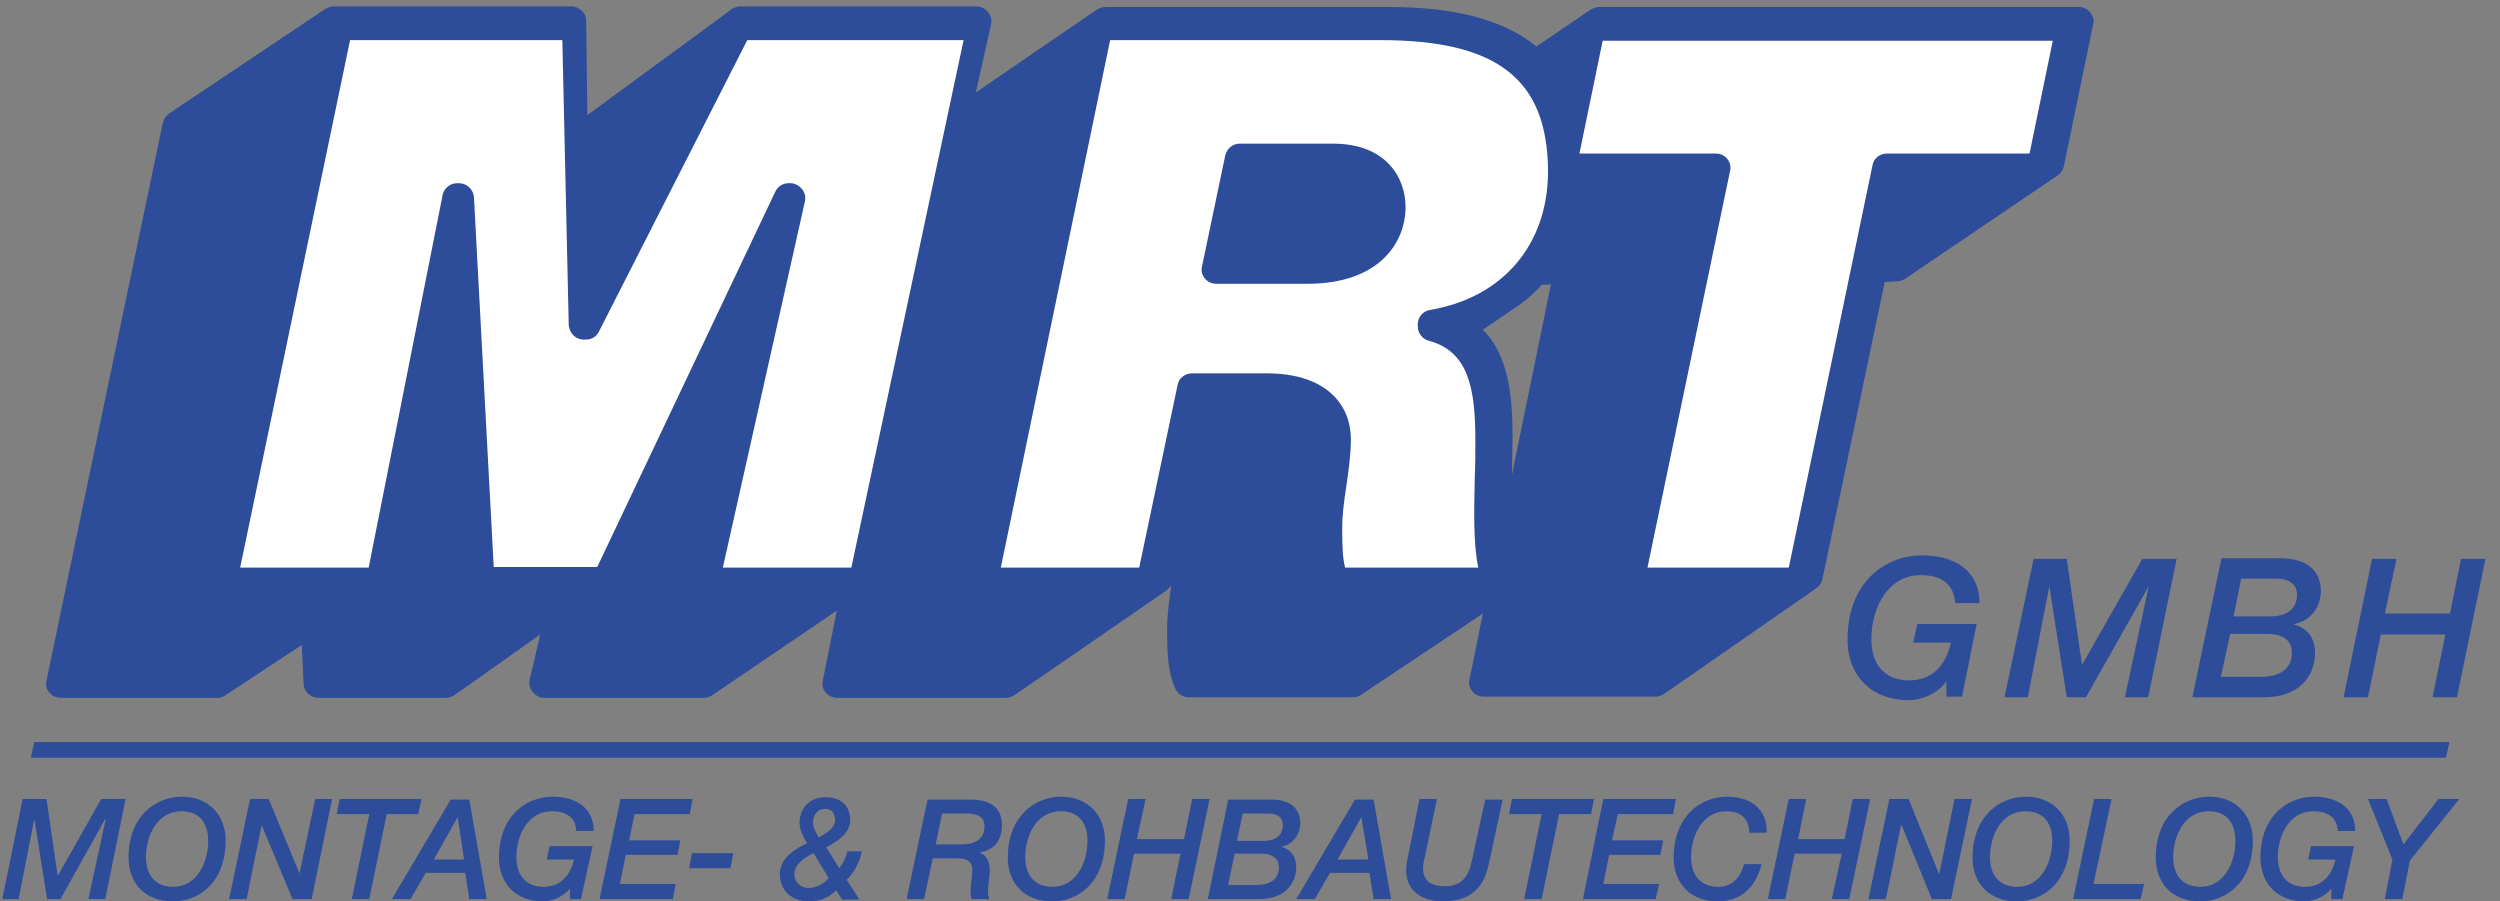 <?xml version="1.0" encoding="utf-8"?>
<!-- Generator: Adobe Illustrator 24.1.1, SVG Export Plug-In . SVG Version: 6.00 Build 0)  -->
<svg version="1.1" id="Ebene_1" xmlns="http://www.w3.org/2000/svg" xmlns:xlink="http://www.w3.org/1999/xlink" x="0px" y="0px"
	 viewBox="0 0 429.9 155" style="enable-background:new 0 0 429.9 155;" xml:space="preserve">
<rect x="0" y="0" width="429.9" height="155" fill="#808080" stroke="none"/>
<style type="text/css">
	.st0{fill:#2D4C9A;}
	.st1{fill:#FFFFFF;}
	.st2{fill-rule:evenodd;clip-rule:evenodd;fill:#FFFFFF;}
	.st3{fill-rule:evenodd;clip-rule:evenodd;fill:#2D4C9A;}
</style>
<path class="st0" d="M359.4,2.1c-0.5-0.6-1.2-0.9-2-0.9l-82.4,0c-0.5,0-1,0.2-1.4,0.4L264.2,8c-5.6-4.6-14-6.8-25.4-6.8l-48.7,0
	c-0.5,0-1,0.2-1.4,0.4l-20.9,14.3l2.6-11.6c0.2-0.8,0-1.6-0.5-2.2c-0.5-0.6-1.2-1-2-1c0,0,0,0,0,0l-40.6,0c-0.5,0-1.1,0.2-1.5,0.5
	l-24.8,18.2l-0.2-16.2c0-1.4-1.2-2.5-2.6-2.5c0,0,0,0,0,0l-40.8,0c-0.5,0-1,0.2-1.4,0.4L29.1,19.5c-0.6,0.4-0.9,1-1.1,1.6L8,117
	c-0.2,0.8,0,1.5,0.5,2.1c0.5,0.6,1.2,0.9,2,0.9c0,0,0,0,0,0l26.8,0c0.5,0,1-0.1,1.4-0.4l13.2-8.7l0.3,6.7c0.1,1.4,1.2,2.4,2.6,2.4
	h21.9c0.5,0,1-0.2,1.5-0.5l14.7-10.4l-1.8,7.7c-0.2,0.8,0,1.6,0.5,2.2c0.5,0.6,1.2,1,2,1H121c0.5,0,1-0.2,1.4-0.4l21.5-14.6l-2.4,12
	c-0.2,0.8,0,1.5,0.5,2.1c0.5,0.6,1.2,0.9,2,0.9h29c0.5,0,1-0.2,1.5-0.5l26-17.9c0.4-0.3,0.7-0.6,0.9-1c-0.3,2.5-0.7,5.1-0.7,7.4
	c0,4.2,0.1,7.5,1.4,10.4c0.4,0.9,1.3,1.5,2.3,1.5l28.2,0c0.5,0,1-0.1,1.4-0.4l21-14l-2.3,11.3c-0.2,0.8,0,1.5,0.5,2.1s1.2,0.9,2,0.9
	h29.5c0.5,0,1-0.2,1.5-0.5l26.2-18.2c0.5-0.4,0.9-0.9,1-1.6l10.7-51l2-0.1c0.5,0,1-0.2,1.4-0.4l26.3-17.8c0.6-0.4,0.9-0.9,1.1-1.6
	l5.1-24.7C360.1,3.5,359.9,2.7,359.4,2.1z M255,56.7l6.6-4.5c0,0,0.1-0.1,0.1-0.1c1.2-0.9,2.3-1.9,3.4-3.1l1.6-0.1L260,81.6
	c0-0.1,0-0.2,0-0.3c0-2.1,0.1-4.2,0.1-6.2C260.1,68.1,259.4,61.1,255,56.7z"/>
<path class="st1" d="M128.5,6.9l-25.5,50.1c-0.4,0.9-1.3,1.4-2.3,1.4h-0.3c-1.4,0-2.5-1.1-2.6-2.5l-1.1-49H60.2L41.3,97.6h22.1
	l12.7-64c0.2-1.2,1.3-2.1,2.5-2.1h0.3c1.4,0,2.5,1.1,2.6,2.4l3.4,63.6h17.8L133.3,33c0.4-0.9,1.3-1.5,2.3-1.5h0.3c0.8,0,1.5,0.4,2,1
	c0.5,0.6,0.7,1.4,0.5,2.2l-14.1,62.9h22.1l19.3-90.7H128.5z"/>
<path class="st2" d="M237.4,6.9h-46.5l-18.8,90.7h23.8l6.6-31.4c0.2-1.2,1.3-2,2.5-2h12.8c10.7,0,14.5,5.8,14.5,11.3
	c0,2.6-0.4,5.5-0.8,8.2c-0.4,2.6-0.7,5-0.7,7.1c0,3.2,0.1,5.2,0.5,6.8h22.9c-0.9-4.4-0.7-9.8-0.6-15.5c0.1-2.1,0.1-4.3,0.1-6.4
	c0-9.2-1.3-15.3-8-17.1c-1.1-0.3-1.9-1.3-1.9-2.5v-0.3c0-1.3,0.9-2.3,2.1-2.5c12.5-2.1,20.3-11.2,20.3-23.9
	C266.1,13.7,257.6,6.9,237.4,6.9z M224.8,48.8h-15.6c-0.8,0-1.5-0.3-2-0.9c-0.5-0.6-0.7-1.4-0.5-2.1l4-19.1c0.3-1.2,1.3-2,2.5-2h16
	c9.2,0,12.5,5.9,12.5,10.9C241.7,41.6,237.3,48.8,224.8,48.8z"/>
<path class="st1" d="M283.3,97.6h24.3L322,28.4c0.2-1.2,1.3-2,2.5-2H349l4-19.4h-77.4l-4,19.4h23.4c0.8,0,1.5,0.3,2,0.9
	s0.7,1.4,0.5,2.1L283.3,97.6z"/>
<polygon class="st0" points="0.4,154.6 3.2,154.6 5.9,140.8 5.9,140.8 8.1,154.6 10.4,154.6 18.1,140.8 18.2,140.8 15.2,154.6 
	18.1,154.6 21.6,137.4 17.4,137.4 10,150.5 9.9,150.5 8,137.4 3.9,137.4 0.4,154.6 "/>
<path class="st3" d="M22.1,147.5c0,4.2,2.7,7.5,7.6,7.5c4.6,0,9.1-3.3,9.1-10.5c0-4.4-3-7.5-7.5-7.5C26.8,137,22.1,140.3,22.1,147.5
	L22.1,147.5z M25.1,147.4c0-3.8,2-7.9,6.1-7.9c3,0,4.6,1.9,4.6,5.1c0,3.8-2,7.9-6,7.9C26.8,152.5,25.1,150.6,25.1,147.4L25.1,147.4z
	"/>
<polygon class="st0" points="39.4,154.6 42.4,154.6 45,141.9 45,141.9 50.3,154.6 53.6,154.6 57.1,137.4 54.2,137.4 51.5,150.2 
	51.5,150.2 46.2,137.4 43,137.4 39.4,154.6 "/>
<polygon class="st0" points="57.9,140 63.5,140 60.5,154.6 63.5,154.6 66.5,140 71.9,140 72.5,137.4 58.4,137.4 57.9,140 "/>
<path class="st3" d="M79.8,147.8h-5.2l4.1-7.3h0L79.8,147.8L79.8,147.8z M67.4,154.6h3.2l2.6-4.5h6.8l0.7,4.5h3l-3-17.1h-3.2
	L67.4,154.6L67.4,154.6z"/>
<path class="st0" d="M101.9,145.5h-7.4l-0.5,2.3h4.7c-0.6,2.7-2.3,4.7-5.2,4.7c-3,0-4.7-1.9-4.7-5.1c0-3.8,2-7.9,6.1-7.9
	c2.5,0,4.1,1.1,4.2,3.4h3c0-4-3.1-5.9-7.1-5.9c-4.5,0-9.2,3.3-9.2,10.5c0,4.2,2.7,7.5,7.6,7.5c1.4,0,3.4-0.7,4.6-2.2h0v1.8h1.9
	L101.9,145.5L101.9,145.5z"/>
<polygon class="st0" points="103.1,154.6 115.7,154.6 116.2,152 106.6,152 107.6,147 116.5,147 117,144.5 108.2,144.5 109.1,140 
	118.6,140 119.1,137.4 106.7,137.4 103.1,154.6 "/>
<polygon class="st0" points="118.5,149.3 125.6,149.3 126.1,146.7 119,146.7 118.5,149.3 "/>
<path class="st3" d="M142.5,151c-0.8,1-2.2,1.7-3.5,1.7c-1.2,0-2.4-0.9-2.4-2.4c0-1.8,2.1-3,3.3-3.6L142.5,151L142.5,151z
	 M145.6,151.3c1.3-1.3,2.3-3.2,2.6-4.9h-2.5c-0.3,1.5-1.1,2.5-1.4,2.9l-2.2-3.6c1.8-1,4.1-2.3,4.1-4.7c0-2.7-2-4-4.3-3.9
	c-2.4,0-4.4,1.6-4.4,4.4c0,1.3,0.6,2.4,1.3,3.5c-2.2,1-4.7,2.6-4.7,5.3c0,2.9,2.1,4.7,5,4.7c1.9,0,3.4-0.6,4.7-1.9l1,1.6h3
	L145.6,151.3L145.6,151.3z M141.9,139.1c1,0,1.7,0.6,1.7,1.9c0,1.5-1.6,2.3-2.8,3c-0.5-0.9-1-1.6-1-2.6
	C139.9,139.8,140.8,139.1,141.9,139.1L141.9,139.1z"/>
<path class="st3" d="M155.9,154.6h3l1.5-7h3.6c1.6,0,3.2,0,3.2,2c0,1.2-0.3,2.5-0.3,3.7c0,0.5,0,0.9,0.2,1.3h3.1
	c-0.3-0.4-0.3-0.9-0.3-1.4c0-1.2,0.3-2.4,0.3-3.5c0-1.4-0.4-2.6-1.8-3.1v0c2.4-0.4,3.9-1.9,3.9-4.7c0-4.2-3.9-4.4-5.4-4.4h-7.4
	L155.9,154.6L155.9,154.6z M162,139.9h4.2c1.6,0,3.1,0.4,3.1,2.2c0,2-1.4,3.1-4,3.1h-4.4L162,139.9L162,139.9z"/>
<path class="st3" d="M173.3,147.5c0,4.2,2.7,7.5,7.6,7.5c4.6,0,9.1-3.3,9.1-10.5c0-4.4-3-7.5-7.5-7.5
	C178,137,173.3,140.3,173.3,147.5L173.3,147.5z M176.3,147.4c0-3.8,2-7.9,6.1-7.9c3,0,4.6,1.9,4.6,5.1c0,3.8-2,7.9-6,7.9
	C178,152.5,176.3,150.6,176.3,147.4L176.3,147.4z"/>
<polygon class="st0" points="190.4,154.6 193.4,154.6 195,146.8 203,146.8 201.4,154.6 204.4,154.6 208,137.4 205,137.4 
	203.6,144.3 195.5,144.3 197,137.4 194,137.4 190.4,154.6 "/>
<path class="st3" d="M207.7,154.6h8.8c5.3,0,6.4-3.6,6.4-5.4c0-1.8-0.8-3.1-2.6-3.6v0c2-0.3,3.3-2.1,3.3-4.1c0-1.2-0.5-4-5-4h-7.4
	L207.7,154.6L207.7,154.6z M213.7,139.9h4.3c2.4,0,2.6,1.3,2.6,2c0,0.9-0.4,2.7-3.4,2.7h-4.5L213.7,139.9L213.7,139.9z M212.3,146.8
	h4.5c3.1,0,3.2,1.9,3.1,2.7c-0.3,2.8-3.4,2.7-4.4,2.7h-4.3L212.3,146.8L212.3,146.8z"/>
<path class="st3" d="M235.3,147.8H230l4.1-7.3h0L235.3,147.8L235.3,147.8z M222.9,154.6h3.2l2.6-4.5h6.8l0.7,4.5h3l-3-17.1h-3.2
	L222.9,154.6L222.9,154.6z"/>
<path class="st0" d="M242.1,147.4c-0.2,0.8-0.3,1.5-0.3,2.3c0,3.6,2.9,5.3,6.3,5.3c6.2,0,7.4-4,8-6.8l2.3-10.7h-3l-2.3,10.5
	c-0.7,3.5-2.4,4.4-4.7,4.4c-2.1,0-3.7-0.8-3.7-3.1c0-0.5,0.1-0.9,0.2-1.4l2.2-10.5h-3L242.1,147.4L242.1,147.4z"/>
<polygon class="st0" points="259.5,140 265.1,140 262.1,154.6 265.1,154.6 268.1,140 273.6,140 274.1,137.4 260,137.4 259.5,140 "/>
<polygon class="st0" points="272.2,154.6 284.7,154.6 285.3,152 275.7,152 276.7,147 285.5,147 286,144.5 277.2,144.5 278.2,140 
	287.7,140 288.2,137.4 275.7,137.4 272.2,154.6 "/>
<path class="st0" d="M303.8,143.1c0.1-3.9-2.7-6.1-6.8-6.1c-4.5,0-9.2,3.3-9.2,10.5c0,4.2,2.7,7.5,7.6,7.5c3.6,0,6.5-2.1,7.5-6.4h-3
	c-0.3,1.2-1.3,3.9-4.4,3.9c-3,0-4.7-1.9-4.7-5.1c0-3.8,2-7.9,6.1-7.9c2.4,0,3.9,1.3,3.9,3.7H303.8L303.8,143.1z"/>
<polygon class="st0" points="304,154.6 307,154.6 308.6,146.8 316.7,146.8 315,154.6 318,154.6 321.6,137.4 318.6,137.4 
	317.2,144.3 309.2,144.3 310.6,137.4 307.6,137.4 304,154.6 "/>
<polygon class="st0" points="321.3,154.6 324.3,154.6 326.9,141.9 327,141.9 332.2,154.6 335.5,154.6 339.1,137.4 336.1,137.4 
	333.5,150.2 333.4,150.2 328.2,137.4 324.9,137.4 321.3,154.6 "/>
<path class="st3" d="M339.2,147.5c0,4.2,2.7,7.5,7.6,7.5c4.6,0,9.1-3.3,9.1-10.5c0-4.4-3-7.5-7.5-7.5
	C343.9,137,339.2,140.3,339.2,147.5L339.2,147.5z M342.2,147.4c0-3.8,2-7.9,6.1-7.9c3,0,4.6,1.9,4.6,5.1c0,3.8-2,7.9-6,7.9
	C343.9,152.5,342.2,150.6,342.2,147.4L342.2,147.4z"/>
<polygon class="st0" points="356.5,154.6 368.1,154.6 368.7,152 360,152 363.1,137.4 360.1,137.4 356.5,154.6 "/>
<path class="st3" d="M370.7,147.5c0,4.2,2.7,7.5,7.6,7.5c4.6,0,9.1-3.3,9.1-10.5c0-4.4-3-7.5-7.5-7.5
	C375.4,137,370.7,140.3,370.7,147.5L370.7,147.5z M373.7,147.4c0-3.8,2-7.9,6.1-7.9c3,0,4.6,1.9,4.6,5.1c0,3.8-2,7.9-6,7.9
	C375.4,152.5,373.7,150.6,373.7,147.4L373.7,147.4z"/>
<path class="st0" d="M404.8,145.5h-7.4l-0.5,2.3h4.7c-0.6,2.7-2.3,4.7-5.2,4.7c-3,0-4.7-1.9-4.7-5.1c0-3.8,2-7.9,6.1-7.9
	c2.5,0,4.1,1.1,4.2,3.4h3c0-4-3.1-5.9-7.1-5.9c-4.5,0-9.2,3.3-9.2,10.5c0,4.2,2.7,7.5,7.6,7.5c1.4,0,3.4-0.7,4.6-2.2h0v1.8h1.9
	L404.8,145.5L404.8,145.5z"/>
<polygon class="st0" points="410.1,154.6 413.1,154.6 414.4,148 422.9,137.4 419.3,137.4 413.3,145.2 410.4,137.4 407.2,137.4 
	411.4,147.8 410.1,154.6 "/>
<path class="st0" d="M339.9,107.3h-10.2l-0.7,3.2h6.5c-0.9,3.8-3.1,6.5-7.2,6.5c-4.2,0-6.5-2.7-6.5-7.1c0-5.3,2.8-11,8.5-11
	c3.5,0,5.7,1.5,5.9,4.8h4.2c0-5.6-4.3-8.2-9.9-8.2c-6.2,0-12.8,4.5-12.8,14.5c0,5.9,3.8,10.4,10.6,10.4c2,0,4.7-1,6.3-3.1h0.1v2.5
	h2.7L339.9,107.3L339.9,107.3z"/>
<polygon class="st0" points="344.7,119.9 348.7,119.9 352.4,100.8 352.4,100.8 355.4,119.9 358.7,119.9 369.5,100.8 369.5,100.8 
	365.4,119.9 369.4,119.9 374.3,96.1 368.4,96.1 358.1,114.2 358,114.2 355.4,96.1 349.7,96.1 344.7,119.9 "/>
<path class="st3" d="M377,119.9h12.2c7.4,0,8.9-5,8.9-7.5c0-2.5-1.1-4.3-3.6-5v-0.1c2.8-0.5,4.6-2.9,4.6-5.7c0-1.7-0.7-5.6-7-5.6
	H382L377,119.9L377,119.9z M385.4,99.5h5.9c3.4,0,3.7,1.9,3.7,2.8c0,1.3-0.6,3.7-4.7,3.7h-6.2L385.4,99.5L385.4,99.5z M383.5,109
	h6.3c4.3,0,4.4,2.6,4.3,3.7c-0.4,3.9-4.8,3.7-6.2,3.7h-6L383.5,109L383.5,109z"/>
<polygon class="st0" points="403,119.9 407.2,119.9 409.4,109.1 420.5,109.1 418.3,119.9 422.5,119.9 427.4,96.1 423.2,96.1 
	421.3,105.5 410.1,105.5 412.1,96.1 407.9,96.1 403,119.9 "/>
<polygon class="st0" points="5.9,127.6 421.2,127.6 420.6,130.3 5.3,130.3 5.9,127.6 "/>
</svg>
